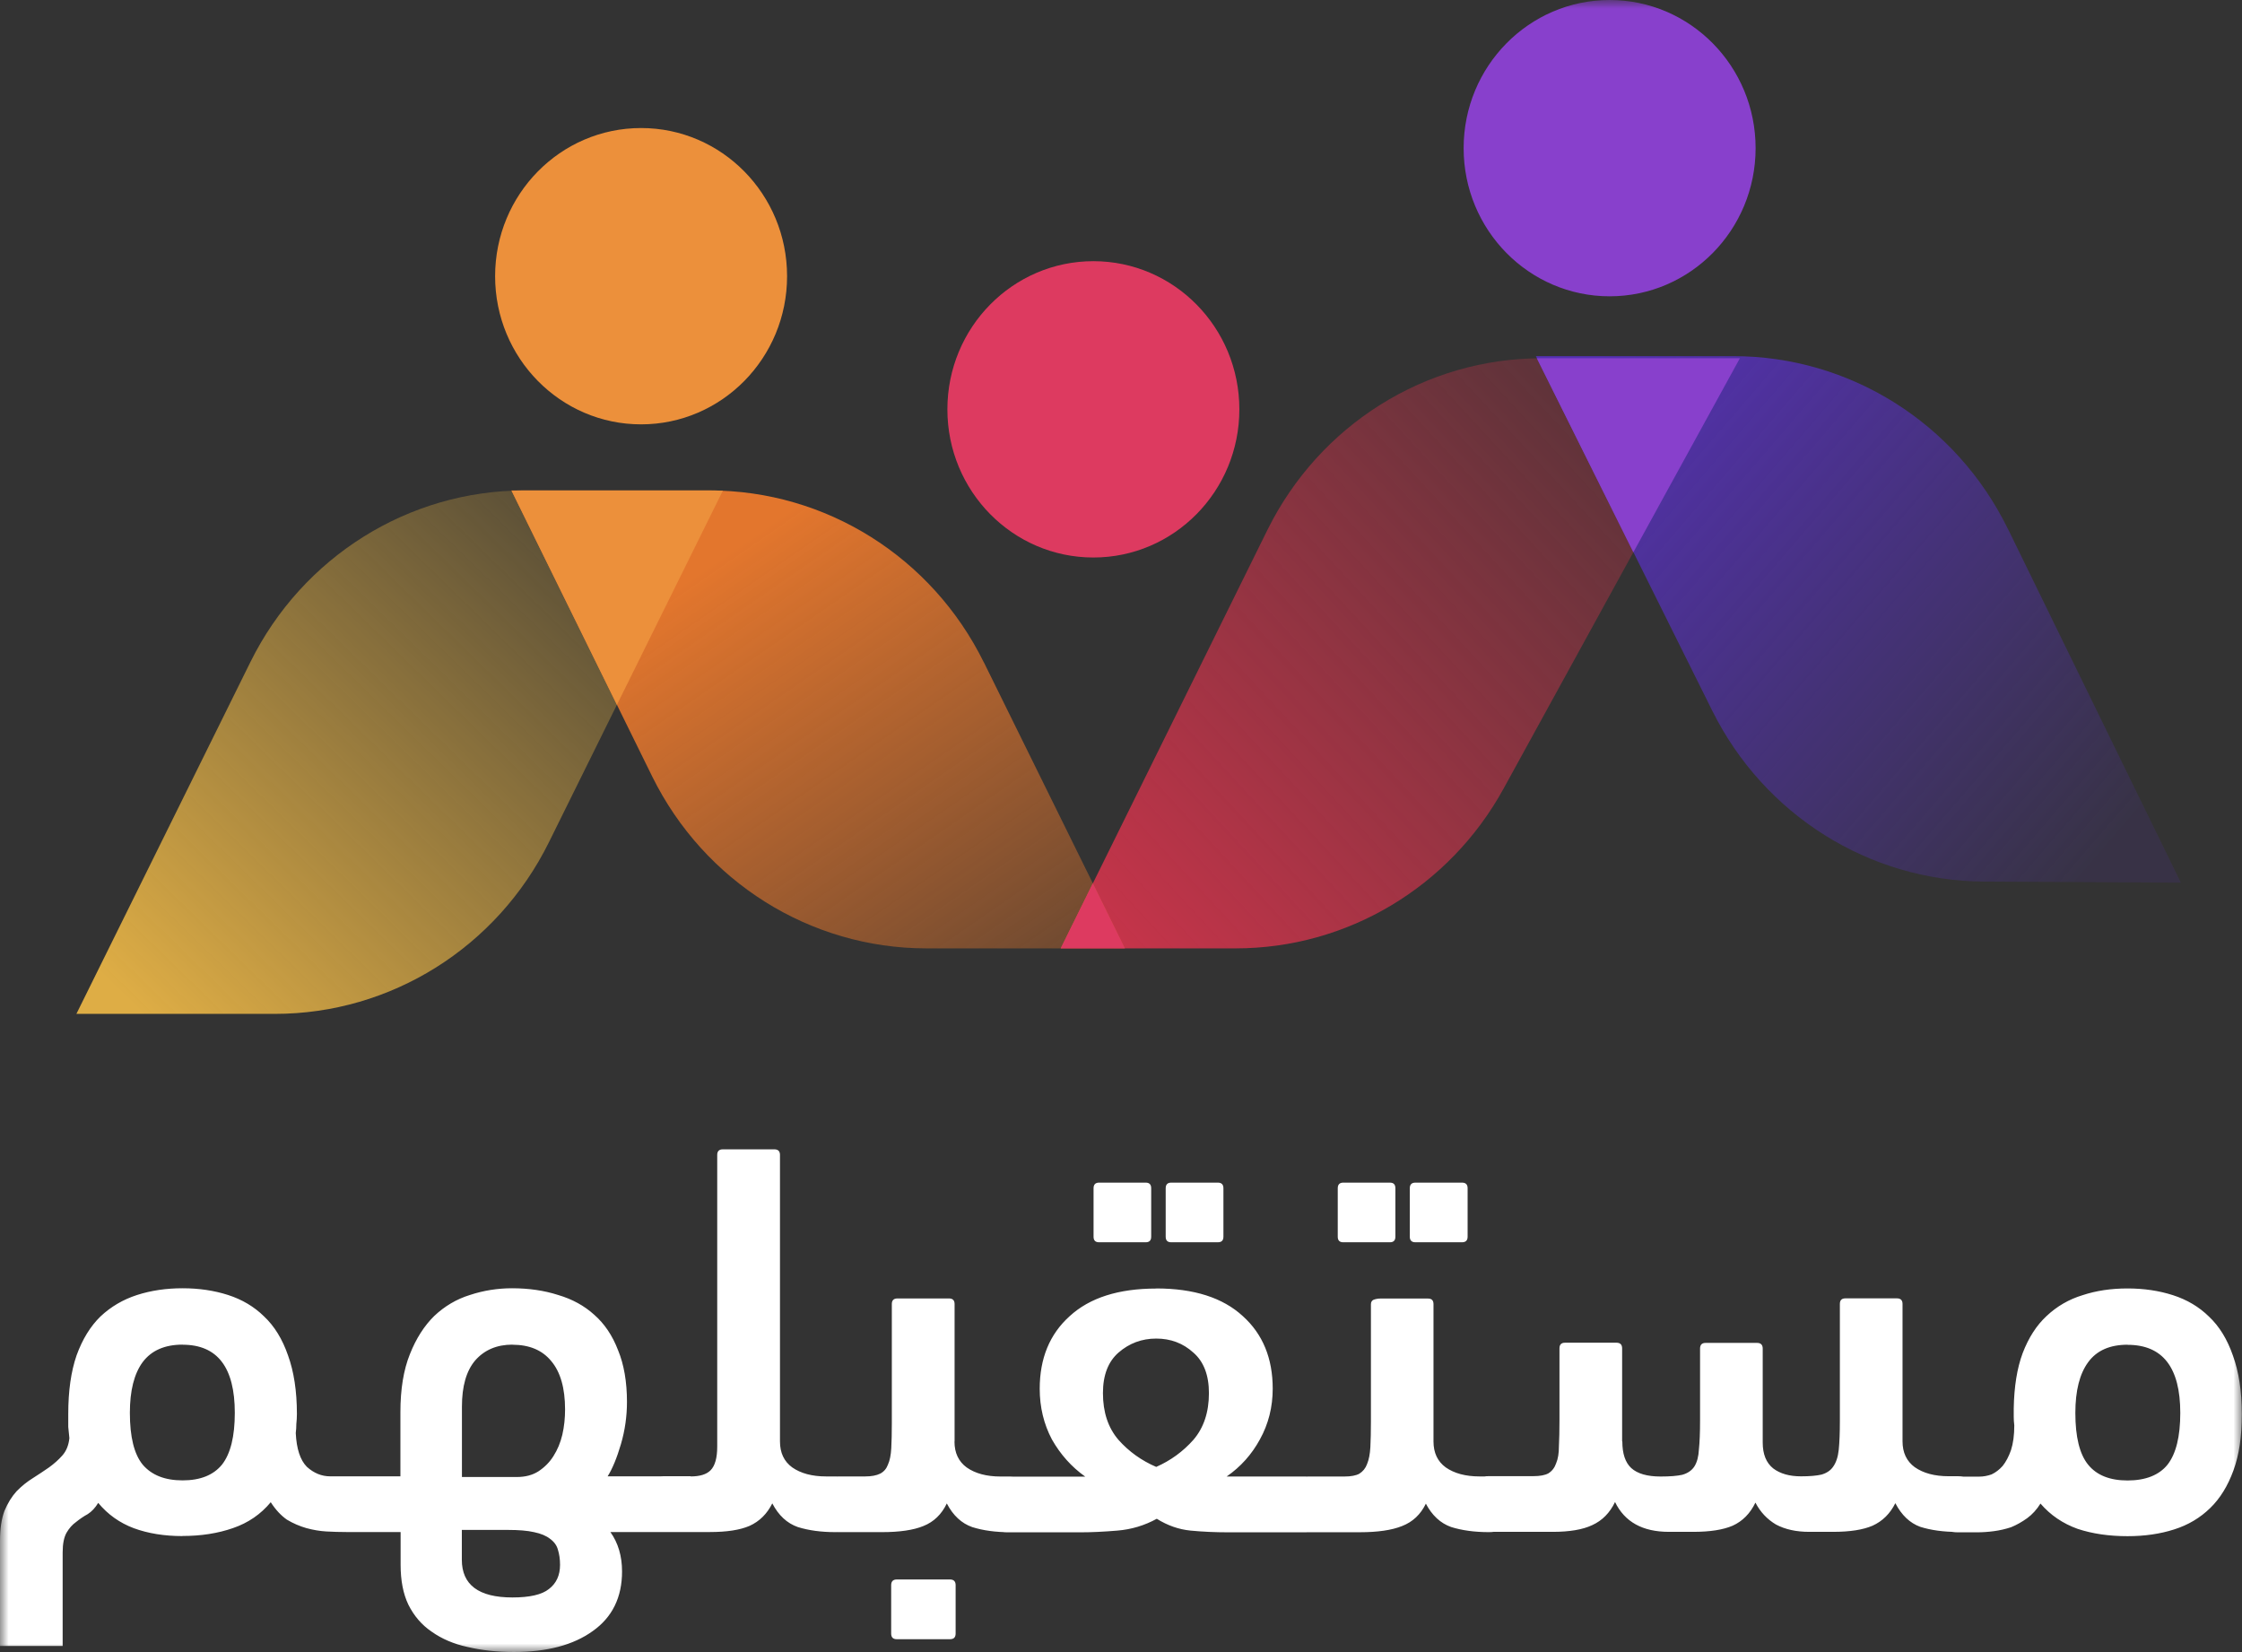<svg width="133" height="98" viewBox="0 0 133 98" fill="none" xmlns="http://www.w3.org/2000/svg">
<rect x="0" y="0" width="133" height="98" fill="#333333" stroke="none"/>
<g clip-path="url(#clip0_519_92)">
<mask id="mask0_519_92" style="mask-type:luminance" maskUnits="userSpaceOnUse" x="0" y="0" width="133" height="98">
<path d="M133 0H0V98H133V0Z" fill="white"/>
</mask>
<g mask="url(#mask0_519_92)">
<path d="M10.831 91.118C9.757 91.118 8.789 90.964 7.935 90.65C7.102 90.336 6.399 89.84 5.826 89.149C5.652 89.44 5.443 89.663 5.202 89.817C4.96 89.948 4.729 90.108 4.51 90.285C4.291 90.439 4.105 90.65 3.948 90.918C3.796 91.186 3.717 91.574 3.717 92.088V97.635H0V91.392C0 90.678 0.09 90.091 0.264 89.623C0.461 89.155 0.703 88.767 0.99 88.453C1.299 88.139 1.614 87.888 1.946 87.683C2.294 87.46 2.615 87.249 2.902 87.049C3.211 86.826 3.47 86.593 3.689 86.347C3.931 86.079 4.071 85.737 4.116 85.309C4.094 85.086 4.071 84.863 4.049 84.641V83.871C4.049 82.512 4.212 81.354 4.544 80.395C4.892 79.436 5.365 78.672 5.961 78.09C6.574 77.513 7.299 77.085 8.132 76.817C8.964 76.549 9.864 76.418 10.831 76.418C11.798 76.418 12.698 76.549 13.53 76.817C14.362 77.085 15.076 77.508 15.667 78.09C16.28 78.666 16.752 79.436 17.084 80.395C17.433 81.354 17.613 82.512 17.613 83.871C17.613 84.07 17.601 84.27 17.579 84.47C17.579 84.647 17.568 84.823 17.545 85.006C17.59 85.942 17.809 86.61 18.203 87.009C18.619 87.386 19.08 87.574 19.586 87.574H20.542C20.981 87.574 21.313 87.694 21.532 87.939C21.752 88.185 21.864 88.596 21.864 89.178C21.864 89.823 21.752 90.268 21.532 90.513C21.335 90.758 21.003 90.878 20.542 90.878C20.171 90.878 19.772 90.867 19.356 90.844C18.962 90.821 18.569 90.753 18.169 90.644C17.776 90.53 17.388 90.365 17.017 90.142C16.668 89.897 16.347 89.554 16.061 89.109C15.47 89.823 14.722 90.336 13.822 90.644C12.923 90.958 11.922 91.112 10.825 91.112L10.831 91.118ZM10.831 79.762C9.779 79.762 8.986 80.104 8.463 80.8C7.957 81.491 7.704 82.49 7.704 83.808C7.704 85.234 7.957 86.256 8.463 86.878C8.992 87.5 9.779 87.814 10.831 87.814C11.882 87.814 12.664 87.5 13.17 86.878C13.676 86.233 13.929 85.206 13.929 83.808C13.929 81.114 12.9 79.767 10.836 79.767L10.831 79.762ZM19.204 89.212C19.204 88.567 19.317 88.133 19.536 87.911C19.733 87.688 20.064 87.574 20.526 87.574H23.753V83.768C23.753 82.41 23.939 81.263 24.316 80.327C24.687 79.391 25.171 78.638 25.767 78.055C26.38 77.479 27.082 77.062 27.875 76.817C28.685 76.549 29.523 76.418 30.378 76.418C31.368 76.418 32.279 76.549 33.111 76.817C33.943 77.062 34.657 77.451 35.248 77.987C35.861 78.523 36.333 79.225 36.665 80.093C37.014 80.937 37.193 81.965 37.193 83.163C37.193 84.007 37.075 84.846 36.834 85.668C36.592 86.49 36.327 87.129 36.046 87.574H39.404C39.865 87.574 40.191 87.688 40.393 87.911C40.612 88.133 40.725 88.567 40.725 89.212C40.725 89.811 40.612 90.251 40.393 90.513C40.174 90.758 39.842 90.878 39.404 90.878H36.209C36.67 91.523 36.901 92.305 36.901 93.218C36.901 94.753 36.322 95.934 35.158 96.756C34.016 97.578 32.459 97.994 30.485 97.994C29.478 97.994 28.556 97.892 27.718 97.692C26.908 97.515 26.205 97.213 25.609 96.79C25.019 96.391 24.558 95.854 24.226 95.187C23.916 94.542 23.765 93.749 23.765 92.819V90.878H20.537C19.66 90.878 19.221 90.319 19.221 89.206L19.204 89.212ZM30.395 79.762C29.473 79.762 28.736 80.076 28.19 80.698C27.662 81.32 27.403 82.233 27.403 83.437V87.614H30.659C31.165 87.614 31.593 87.5 31.941 87.277C32.312 87.032 32.61 86.73 32.83 86.376C33.072 85.999 33.246 85.577 33.358 85.109C33.471 84.618 33.521 84.116 33.521 83.608C33.521 82.341 33.246 81.382 32.7 80.737C32.172 80.093 31.407 79.767 30.395 79.767V79.762ZM30.395 94.759C31.424 94.759 32.149 94.593 32.565 94.257C33.004 93.92 33.223 93.446 33.223 92.819C33.223 92.482 33.178 92.185 33.094 91.917C33.026 91.671 32.875 91.46 32.633 91.283C32.413 91.106 32.093 90.969 31.677 90.884C31.283 90.793 30.766 90.753 30.13 90.753H27.397V92.522C27.397 94.011 28.398 94.759 30.395 94.759ZM40.967 87.58C41.518 87.58 41.911 87.46 42.153 87.215C42.418 86.946 42.547 86.478 42.547 85.811V68.508C42.547 68.286 42.659 68.177 42.879 68.177H45.938C46.157 68.177 46.27 68.286 46.27 68.508V85.508C46.27 86.176 46.511 86.69 46.995 87.043C47.501 87.397 48.17 87.58 49.003 87.58H49.565C50.004 87.58 50.335 87.7 50.555 87.945C50.774 88.19 50.886 88.601 50.886 89.183C50.886 89.828 50.774 90.273 50.555 90.519C50.358 90.764 50.026 90.884 49.565 90.884C48.71 90.884 47.962 90.781 47.327 90.582C46.691 90.359 46.185 89.891 45.814 89.178C45.505 89.8 45.055 90.245 44.465 90.513C43.897 90.758 43.115 90.878 42.125 90.878H39.358C38.92 90.878 38.588 90.775 38.369 90.576C38.149 90.353 38.037 89.885 38.037 89.172C38.037 88.573 38.149 88.156 38.369 87.934C38.566 87.688 38.897 87.568 39.358 87.568H40.972L40.967 87.58ZM53.198 97.235C52.978 97.235 52.866 97.127 52.866 96.899V94.028C52.866 93.806 52.978 93.692 53.198 93.692H56.358C56.577 93.692 56.69 93.806 56.69 94.028V96.899C56.69 97.121 56.583 97.235 56.358 97.235H53.198ZM56.622 85.514C56.622 86.182 56.864 86.695 57.348 87.049C57.854 87.403 58.523 87.585 59.355 87.585H59.918C60.356 87.585 60.682 87.705 60.907 87.951C61.127 88.196 61.239 88.607 61.239 89.189C61.239 89.834 61.132 90.279 60.907 90.524C60.711 90.77 60.379 90.89 59.918 90.89C59.063 90.89 58.315 90.787 57.68 90.587C57.044 90.365 56.538 89.897 56.167 89.183C55.858 89.828 55.397 90.273 54.784 90.519C54.193 90.764 53.367 90.884 52.315 90.884H49.717C49.278 90.884 48.946 90.816 48.727 90.684C48.508 90.53 48.395 90.205 48.395 89.714C48.395 89.155 48.508 88.67 48.727 88.248C48.924 87.802 49.267 87.58 49.745 87.58H51.325C51.696 87.58 51.994 87.523 52.214 87.414C52.433 87.3 52.585 87.123 52.675 86.878C52.787 86.632 52.849 86.313 52.872 85.908C52.894 85.508 52.905 85.017 52.905 84.435V77.353C52.905 77.131 53.018 77.022 53.237 77.022H56.296C56.516 77.022 56.628 77.131 56.628 77.353V85.503L56.622 85.514ZM68.589 76.429C70.827 76.429 72.537 76.977 73.723 78.067C74.91 79.134 75.5 80.572 75.5 82.375C75.5 83.465 75.247 84.47 74.741 85.383C74.257 86.273 73.6 87.009 72.767 87.585H77.44C77.879 87.585 78.211 87.7 78.43 87.922C78.649 88.122 78.762 88.533 78.762 89.16C78.762 89.788 78.649 90.262 78.43 90.53C78.233 90.775 77.901 90.895 77.44 90.895H72.868C72.081 90.895 71.333 90.861 70.63 90.793C69.927 90.724 69.258 90.49 68.623 90.091C67.897 90.49 67.121 90.724 66.284 90.793C65.474 90.861 64.748 90.895 64.113 90.895H59.738C59.299 90.895 58.967 90.764 58.748 90.496C58.529 90.228 58.422 89.794 58.422 89.195C58.422 88.55 58.529 88.128 58.748 87.928C58.945 87.705 59.277 87.591 59.738 87.591H64.377C63.567 87.015 62.909 86.279 62.403 85.388C61.92 84.475 61.678 83.471 61.678 82.381C61.678 80.578 62.268 79.14 63.455 78.073C64.641 76.983 66.351 76.435 68.589 76.435V76.429ZM68.589 79.402C67.734 79.402 66.986 79.682 66.351 80.235C65.738 80.772 65.429 81.571 65.429 82.638C65.429 83.773 65.738 84.698 66.351 85.411C66.964 86.102 67.712 86.638 68.589 87.015C69.444 86.638 70.18 86.102 70.793 85.411C71.406 84.698 71.716 83.773 71.716 82.638C71.716 81.571 71.406 80.766 70.793 80.235C70.18 79.676 69.444 79.402 68.589 79.402ZM69.478 73.69C69.258 73.69 69.151 73.581 69.151 73.359V70.488C69.151 70.266 69.258 70.152 69.478 70.152H72.244C72.464 70.152 72.576 70.26 72.576 70.488V73.359C72.576 73.581 72.469 73.69 72.244 73.69H69.478ZM65.198 73.69C64.979 73.69 64.872 73.581 64.872 73.359V70.488C64.872 70.266 64.979 70.152 65.198 70.152H67.965C68.184 70.152 68.291 70.26 68.291 70.488V73.359C68.291 73.581 68.184 73.69 67.965 73.69H65.198ZM83.964 73.69C83.744 73.69 83.632 73.581 83.632 73.359V70.488C83.632 70.266 83.739 70.152 83.964 70.152H86.73C86.95 70.152 87.062 70.26 87.062 70.488V73.359C87.062 73.581 86.95 73.69 86.73 73.69H83.964ZM79.684 73.69C79.465 73.69 79.358 73.581 79.358 73.359V70.488C79.358 70.266 79.465 70.152 79.684 70.152H82.451C82.67 70.152 82.777 70.26 82.777 70.488V73.359C82.777 73.581 82.67 73.69 82.451 73.69H79.684ZM84.588 89.189C84.278 89.834 83.806 90.279 83.171 90.524C82.558 90.77 81.72 90.89 80.668 90.89H77.609C77.171 90.89 76.839 90.787 76.619 90.587C76.4 90.365 76.288 89.942 76.288 89.32C76.288 88.698 76.4 88.23 76.619 87.985C76.816 87.717 77.148 87.585 77.609 87.585H79.746C80.14 87.585 80.438 87.528 80.635 87.42C80.854 87.283 81.006 87.095 81.096 86.849C81.208 86.581 81.27 86.25 81.293 85.845C81.315 85.423 81.326 84.909 81.326 84.31V77.365C81.326 77.234 81.382 77.142 81.489 77.097C81.619 77.051 81.754 77.028 81.883 77.028H84.712C84.931 77.028 85.038 77.137 85.038 77.359V85.508C85.038 86.176 85.279 86.69 85.763 87.043C86.269 87.397 86.938 87.58 87.771 87.58H88.327C88.766 87.58 89.098 87.7 89.317 87.945C89.536 88.19 89.643 88.601 89.643 89.183C89.643 89.828 89.536 90.273 89.317 90.519C89.12 90.764 88.788 90.884 88.327 90.884C87.473 90.884 86.725 90.781 86.089 90.582C85.454 90.359 84.948 89.891 84.576 89.178L84.588 89.189ZM96.24 85.514C96.24 86.227 96.414 86.752 96.768 87.083C97.139 87.42 97.724 87.585 98.511 87.585C99.062 87.585 99.49 87.551 99.794 87.483C100.12 87.391 100.362 87.226 100.519 86.981C100.671 86.735 100.761 86.404 100.783 85.976C100.828 85.554 100.851 84.983 100.851 84.27V79.996C100.851 79.773 100.958 79.659 101.177 79.659H104.236C104.455 79.659 104.568 79.773 104.568 79.996V85.571C104.568 86.262 104.776 86.775 105.192 87.106C105.608 87.42 106.159 87.574 106.84 87.574C107.346 87.574 107.751 87.54 108.054 87.471C108.364 87.38 108.594 87.226 108.746 87.003C108.92 86.758 109.033 86.427 109.078 85.999C109.123 85.554 109.145 84.983 109.145 84.293V77.348C109.145 77.125 109.252 77.017 109.472 77.017H112.531C112.75 77.017 112.862 77.125 112.862 77.348V85.497C112.862 86.165 113.104 86.678 113.588 87.032C114.094 87.386 114.763 87.568 115.595 87.568H116.152C116.591 87.568 116.923 87.688 117.142 87.934C117.361 88.179 117.474 88.59 117.474 89.172C117.474 89.817 117.361 90.262 117.142 90.507C116.923 90.753 116.591 90.873 116.152 90.873C115.297 90.873 114.549 90.77 113.914 90.57C113.301 90.347 112.806 89.88 112.435 89.166C112.126 89.788 111.676 90.233 111.085 90.502C110.517 90.747 109.736 90.867 108.746 90.867H107.329C106.559 90.867 105.901 90.724 105.355 90.433C104.827 90.119 104.422 89.686 104.135 89.132C103.826 89.777 103.376 90.233 102.785 90.502C102.217 90.747 101.436 90.867 100.452 90.867H99.001C97.443 90.867 96.38 90.279 95.807 89.098C95.497 89.743 95.047 90.199 94.457 90.467C93.889 90.736 93.107 90.867 92.118 90.867H88.564C88.322 90.867 88.102 90.855 87.906 90.833C87.709 90.81 87.546 90.753 87.411 90.667C87.281 90.559 87.18 90.399 87.113 90.199C87.045 89.999 87.011 89.72 87.011 89.366C87.011 88.698 87.124 88.23 87.343 87.962C87.54 87.694 87.872 87.563 88.333 87.563H90.965C91.358 87.563 91.656 87.506 91.853 87.397C92.073 87.26 92.224 87.061 92.314 86.798C92.427 86.53 92.478 86.199 92.478 85.794C92.5 85.371 92.511 84.858 92.511 84.258V79.984C92.511 79.762 92.618 79.648 92.837 79.648H95.897C96.116 79.648 96.228 79.762 96.228 79.984V85.497L96.24 85.514ZM126.213 91.124C125.116 91.124 124.126 90.981 123.249 90.69C122.372 90.376 121.635 89.874 121.045 89.189C120.825 89.543 120.561 89.834 120.257 90.056C119.948 90.279 119.633 90.456 119.301 90.593C118.97 90.701 118.632 90.781 118.278 90.827C117.929 90.873 117.597 90.895 117.288 90.895H116.135C115.697 90.895 115.365 90.775 115.146 90.53C114.926 90.262 114.814 89.828 114.814 89.229C114.814 88.584 114.926 88.15 115.146 87.928C115.342 87.705 115.674 87.591 116.135 87.591H117.417C117.659 87.591 117.901 87.546 118.143 87.46C118.385 87.346 118.604 87.18 118.801 86.958C118.998 86.712 119.161 86.404 119.296 86.022C119.425 85.622 119.492 85.132 119.492 84.55C119.47 84.373 119.459 84.207 119.459 84.047V83.545C119.481 82.255 119.656 81.16 119.987 80.27C120.336 79.356 120.808 78.62 121.404 78.067C122.017 77.49 122.732 77.074 123.541 76.829C124.351 76.56 125.24 76.429 126.207 76.429C127.174 76.429 128.074 76.56 128.906 76.829C129.738 77.097 130.453 77.519 131.043 78.101C131.656 78.677 132.128 79.448 132.46 80.407C132.809 81.365 132.989 82.524 132.989 83.882C132.989 85.24 132.826 86.307 132.494 87.22C132.162 88.133 131.707 88.881 131.111 89.457C130.52 90.034 129.806 90.462 128.974 90.724C128.141 90.992 127.219 91.124 126.207 91.124H126.213ZM126.213 79.767C125.161 79.767 124.379 80.11 123.873 80.806C123.367 81.496 123.114 82.495 123.114 83.813C123.114 85.24 123.367 86.262 123.873 86.884C124.379 87.506 125.155 87.82 126.213 87.82C127.27 87.82 128.079 87.506 128.58 86.884C129.086 86.239 129.339 85.212 129.339 83.813C129.339 81.12 128.299 79.773 126.213 79.773V79.767Z" fill="white"/>
<path d="M14.857 39.267C17.944 33.03 24.231 29.093 31.109 29.093H42.884L32.56 49.967C29.473 56.205 23.186 60.142 16.308 60.142H4.532L14.857 39.267Z" fill="url(#paint0_linear_519_92)"/>
<path d="M75.185 31.438C78.273 25.195 84.56 21.252 91.443 21.252H103.213L89.193 46.783C85.982 52.632 79.903 56.256 73.307 56.256H62.926L75.185 31.438Z" fill="url(#paint1_linear_519_92)"/>
<path d="M119.116 31.381C116.045 25.098 109.736 21.126 102.825 21.126H91.111L101.576 42.161C104.652 48.347 110.883 52.261 117.715 52.296L129.373 52.358L119.116 31.375V31.381Z" fill="url(#paint2_linear_519_92)"/>
<path fill-rule="evenodd" clip-rule="evenodd" d="M96.892 32.762L103.213 21.252H91.443C91.353 21.252 91.257 21.252 91.167 21.252L96.892 32.756V32.762Z" fill="#8840CC"/>
<path d="M58.36 39.285C55.278 33.036 48.986 29.093 42.097 29.093H30.338L38.684 46.047C41.765 52.301 48.063 56.256 54.952 56.256H66.733L58.366 39.29L58.36 39.285Z" fill="url(#paint3_linear_519_92)"/>
<path fill-rule="evenodd" clip-rule="evenodd" d="M42.879 29.11L36.597 41.807L30.35 29.11C30.603 29.098 30.861 29.093 31.114 29.093H42.103C42.361 29.093 42.626 29.093 42.884 29.11H42.879Z" fill="#EC903B"/>
<path fill-rule="evenodd" clip-rule="evenodd" d="M62.926 56.25L64.827 52.398L66.728 56.25H62.926Z" fill="#DD3A60"/>
<path d="M64.861 33.07C69.644 33.07 73.521 29.135 73.521 24.282C73.521 19.428 69.644 15.493 64.861 15.493C60.078 15.493 56.201 19.428 56.201 24.282C56.201 29.135 60.078 33.07 64.861 33.07Z" fill="#DD3A60"/>
<path d="M38.031 25.172C42.814 25.172 46.691 21.237 46.691 16.384C46.691 11.53 42.814 7.595 38.031 7.595C33.248 7.595 29.371 11.53 29.371 16.384C29.371 21.237 33.248 25.172 38.031 25.172Z" fill="#EC903B"/>
<path d="M95.486 17.576C100.269 17.576 104.146 13.642 104.146 8.788C104.146 3.935 100.269 0 95.486 0C90.703 0 86.826 3.935 86.826 8.788C86.826 13.642 90.703 17.576 95.486 17.576Z" fill="#8840CC"/>
</g>
</g>
<defs>
<linearGradient id="paint0_linear_519_92" x1="37.941" y1="29.612" x2="8.254" y2="59.992" gradientUnits="userSpaceOnUse">
<stop stop-color="#DEAD45" stop-opacity="0.15"/>
<stop offset="1" stop-color="#DEAD45"/>
</linearGradient>
<linearGradient id="paint1_linear_519_92" x1="101.97" y1="20.07" x2="64.345" y2="54.9" gradientUnits="userSpaceOnUse">
<stop stop-color="#C7344A" stop-opacity="0.15"/>
<stop offset="1" stop-color="#C7344A"/>
</linearGradient>
<linearGradient id="paint2_linear_519_92" x1="94.052" y1="22.296" x2="125.658" y2="49.513" gradientUnits="userSpaceOnUse">
<stop stop-color="#5431B3"/>
<stop offset="1" stop-color="#5431B3" stop-opacity="0.15"/>
</linearGradient>
<linearGradient id="paint3_linear_519_92" x1="42.294" y1="33.407" x2="61.082" y2="60.553" gradientUnits="userSpaceOnUse">
<stop stop-color="#E3762D"/>
<stop offset="1" stop-color="#E3762D" stop-opacity="0.3"/>
</linearGradient>
<clipPath id="clip0_519_92">
<rect width="133" height="98" fill="white"/>
</clipPath>
</defs>
</svg>
